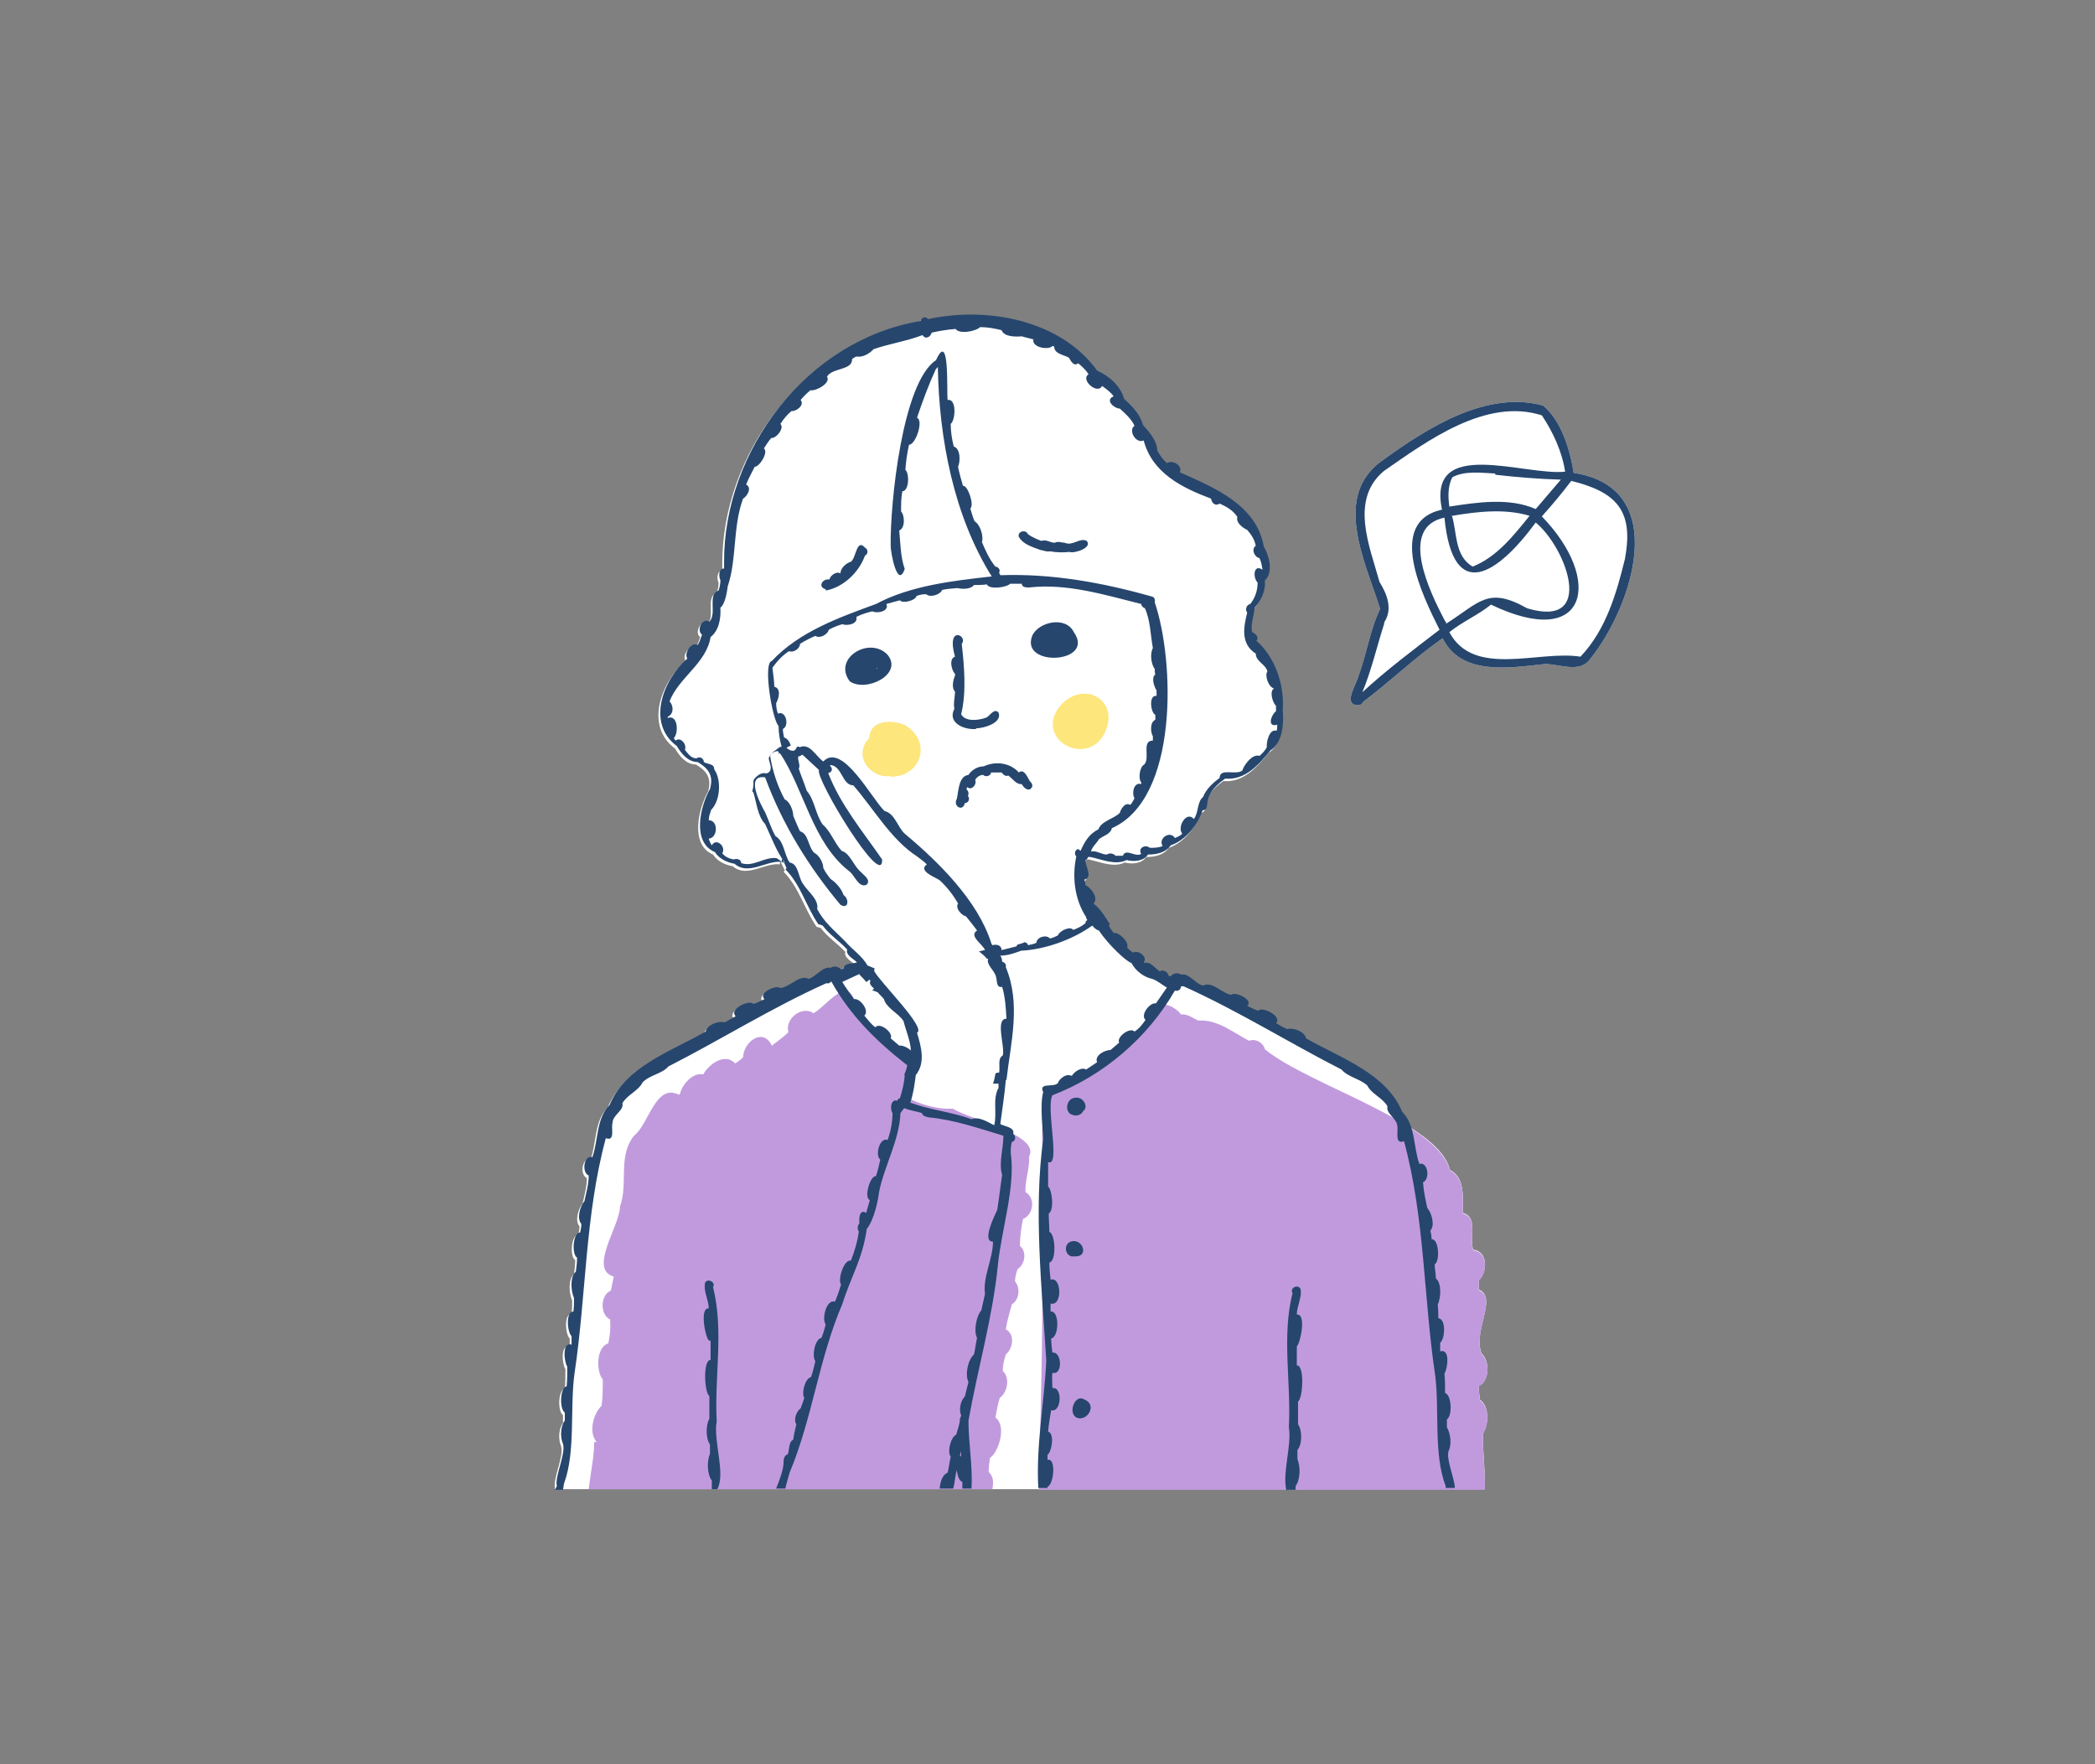 <?xml version="1.0" encoding="UTF-8"?>
<svg id="_レイヤー_1" data-name="レイヤー_1" xmlns="http://www.w3.org/2000/svg" version="1.1" viewBox="0 0 342 288">
  <rect x="0" y="0" width="342" height="288" fill="#808080" stroke="none"/>
  <!-- Generator: Adobe Illustrator 29.1.0, SVG Export Plug-In . SVG Version: 2.1.0 Build 142)  -->
  <defs>
    <style>
      .st0 {
        fill: #c19ade;
      }

      .st1 {
        fill: #26466d;
      }

      .st2 {
        fill: #fff;
      }

      .st3 {
        fill: #fde67c;
      }
    </style>
  </defs>
  <g>
    <path class="st2" d="M221.5,115.1c.4,0,.8,0,1-.5,4.4-3.3,8.4-7.2,13-10.4,3.1,6.2,11,4.8,16.7,4.2,2.4,0,5.6,1.5,7.3-.7,7-8.6,13.4-28.1-2.6-30.5-.6-3.8-2-8.5-5-11-9.2-2.5-18.8,3.6-26,8.8-8.6,5.8-3,16.7-.6,24.4-1.7,3.5-2.2,7.5-3.6,11.1-.2,1.1-2.4,4.3-.3,4.6Z"/>
    <path class="st2" d="M90.6,243.1s0,0,0,0h151.8c.1-3-.4-6.2-.3-9.1.9-1.4,1.1-4.4-.5-5.5-.1-.8-.2-1.5-.2-2.3,1.8-.7,1.8-4.1.5-5.2-1.6-3.7,2.7-9.1-.5-10.5,0-.5,0-1,0-1.5,1.4-1.3,1.6-4.7-.9-5-.7-1.9.9-5.3-1.7-6,0-2.4.4-5.8-2.1-7-.6-2.6-3.3-5-6.9-7.2-.3-.7-.7-1.3-1.2-1.9-2.6-6.3-10.1-8.8-15.7-12-.2-1.1-2.1-1.8-3.1-1.5-.6-.3-1.2-.6-1.8-1,1.1-1-2.2-2.8-2.9-2-.6-.2-1.2-.5-1.8-.8,1.1-1-2-2.4-2.6-1.8-1.5-.2-3.1-2.3-4.6-1.5-1.3-.3-2.3-2.1-3.6-1.8-.5-.4-1.4-.2-1.7.3-.1,0-.3-.1-.4-.2-.1-.6-.6-.7-1.1-.8,0,0-.1.1-.2.2-.8-.4-1.5-1.7-2.6-1.4,0,0,0,0-.1-.1.7-.8-.8-2.1-1.7-1.6-.4-.2-.7-.5-1-.8h0c.4-.9-1.4-2.6-2.2-2.4-.3-.4-.6-.8-.8-1.2,0,0,.1-.1.2-.2-.8-1.2-1.5-2.5-2.7-3.4.9-.9-.4-2.6-1.3-3,0-.3-.1-.6-.2-.9,1.5-.4.1-2.2.2-3.2.2-.1.4-.3.4-.5.1,0,.3,0,.4,0,1.9.4,4.1,1.4,5.9.5,1.2.3,2.8.2,3.5-.9,1.4,0,2.9-.3,3.7-1.5,2.4-.8,4.4-3.3,5.2-5.7,1.7-.3-.7-2.1,3.7-5.2,3.3.3,5.5-2.3,7.4-4.6,2-1.3,2.2-4.4,2-6.6.3-4-1.2-8.6-4.3-11.3.5-.6-.2-1.2-.7-1.4-.3-1.3.3-2.6.4-4,1.1-1.2,1.8-2.7,1.7-4.4,1.4-1.5.7-4-.2-5.6-1.2-6.8-8.1-9.6-13.7-12.1.5-1.1-1.2-2.1-2.1-1.5-.7-.6-1.2-1.3-1.6-2.1,0-1.5-1.3-3-2.3-4.1-.5-1.8-1.8-3.1-3.1-4.3-.6-2.1-2.4-3.7-4.4-4.6-6-8.3-18-10.5-27.6-8.4-.5-.6-1.1-.2-1.2.3-18.7,3.1-32.2,21.3-32.1,39.4,0,.3,0,.6,0,1-.9,0-.9,1.3-.6,1.9,0,.6-.1,1.1-.3,1.7-1.9.7-.2,3.7-1.5,5.1-1.1-.8-2.2,1.4-1.2,2.1-.2.6-.4,1.2-.7,1.7-1-.6-2.3,1.3-1.7,2.2-4,3.5-6.7,10.6-1.7,14.3.7,1.2,1.8,2.6,3.4,2.6,1.8,1.1,2.6,2.2,2,4.4-1.6,2.8-3,8.7.8,10.3.7,1.1,2,1.7,3.2,1.9,2.3,2,5.2-.6,7.7-.3,0-.2,0-.3.1-.5.2.5.5,1,.7,1.5,0,0-.1.2-.2.2,2.5,2.5,3.4,6.1,5.4,9l.7.2c1.1,1.5,2.7,2.5,4,3.9-.3.9,1,1.5,1.6,2.1-.8.3-2,0-2.2,1-.1,0-.2.1-.4.2-.3-.5-1.2-.7-1.7-.3-1.3-.3-2.3,1.4-3.6,1.8-1.4-.8-3,1.3-4.6,1.5-.7-.6-3.7.8-2.6,1.8-.6.3-1.2.6-1.8.8-.7-.8-4.1.9-2.9,2-.6.3-1.2.7-1.8,1-1-.3-2.9.4-3.1,1.5-5.6,3.2-13.1,5.7-15.7,12-2.2,2.2-1.8,5.7-2.8,8.5-1.4-.4-1.8,2.5-.6,3,0,1.4-.4,2.8-.7,4.2-.7.8-1.3,2.8-.5,3.7,0,.5-.1,1-.2,1.4-1.2,0-1.4,3.6-.5,4.1,0,.8-.1,1.6-.2,2.3-1,.8-.8,3.2-.3,4.3,0,.7,0,1.5-.1,2.2-1.3,0-1,3.4-.3,4,0,.5,0,.9,0,1.4-1.6-.5-1.2,2.9-.7,3.6,0,1.1,0,2.1-.1,3.2-1.1.2-1.2,3.7-.3,4.3,0,.4,0,.8,0,1.3-.7.9-.8,2.7-.3,3.8.5,1.6-1.4,5.3-1,6.9Z"/>
  </g>
  <g>
    <path class="st3" d="M145.4,126.8c5,0,6.8-5.7,2.4-8.4-2.2-1-5.8-.9-5.9,2.1-2.7,2.7,0,6.6,3.5,6.2Z"/>
    <path class="st3" d="M180.1,120.1c3.3-5.8-3.6-9.6-7.4-4.4-3.4,5.1,4.4,9.3,7.4,4.4Z"/>
    <path class="st0" d="M97,235.4c0,2.4-.6,5.1-.9,7.7h65.9c.2-1.1.2-2.1-.6-2.8,0-.8.1-1.5.2-2.3,1.4-.9,2.8-5.2.9-6.6.2-1.1.4-2.2.7-3.2,1.3-.9,1.7-3.3.5-4.4,0-.9.2-1.8.5-2.7,1.2-1,1.5-3.3,0-4.1.2-1.4.6-2.7,1-4.1,1.2-.7,1.4-2.7.5-3.7,0-.7.2-1.4.4-2,1.2-.8,1.6-2.8.4-3.8,0-1.5.2-3,.5-4.4,1.7-.7,2.1-3.4.4-4.4-.1-1.9.7-3.8.6-5.8,1.9-3.6-9.9-6.1-12.4-7.8-2.5.1-5-.6-7.3-1.7-.3-5.3,3.8-6.1-3-8.9-.3-1.2-1.1-1.7-1.9-1.7-1.4-1.6-2.7-3.1-3.8-5-1.2-4.7-4.7.6-6.8,1.7-1.9-1.3-4.7.9-4.1,3.1-.8.8-1.8,1.5-2.7,2.2-1.4-3-4.6-.7-4.7,1.9-.4.4-.8.7-1.3,1-1.6-1.8-4.3.1-5.2,1.8-1.7-.4-3.5,1.7-3.8,3.2,0,0-.1.1-.2.1-3.8-1.9-4.9,4.9-7.3,6.7-2.7,3.4-.9,7.8-2.3,11.6,0,3.1-5.2,10.2-1,11.4-.2.8-.3,1.6-.5,2.3-1.7.7-1.8,3.9-.1,4.7.1,1.3,0,2.6-.3,3.9-2,.6-2,4.6-.9,5.9,0,1.4,0,2.9-.2,4.3-1.3,1.2-2.2,4.3-.8,5.9Z"/>
    <path class="st0" d="M169.8,243.2h72.6c.1-3-.4-6.2-.3-9.1.9-1.4,1.1-4.4-.5-5.5-.1-.8-.2-1.5-.2-2.3,1.8-.7,1.8-4.1.5-5.2-1.6-3.7,2.7-9.1-.5-10.5,0-.5,0-1,0-1.5,1.4-1.3,1.6-4.7-.9-5-.7-1.9.9-5.3-1.7-6,0-2.4.4-5.8-2.1-7-2-8-23-13.9-30.2-19.8-.3-1.1-1.5-1.8-2.6-1.4-2.7-1.4-5.1-3.5-8.3-3.3-.9-.4-1.7-1.1-2.8-1-1.5-2-5.2-2.7-4.7.8-.8,1.1-2.8,1.4-2.7,2.7-2,1.3-4.2,3.3-5.6,4.6t0,0c-2,1.3-3.6,3.3-6,4-6-3.1-2.5,15.9-3.9,19.4.6,15.4,0,30.8-.3,46.1Z"/>
  </g>
  <g>
    <path class="st1" d="M166.4,126.2c-1.4-1.7-3.9-2-5.8-1.1-1,0-2,.6-2.5,1.4-1.6.2-1.6,2.5-1.9,3.9-.7,1.2,1,2.2,1.3.7.6,0,.9-.7.5-1.2.2-.3.1-.8-.2-1,0-.1,0-.3.1-.4.7.6,1.6-.4,1.3-1.2.3-.5.8-.8,1.3-.8.4.4,1.2.2,1.3-.4.6,0,1,0,1.7,0,.3.4.7.7,1.1.5.7.5,1.3,1.5,2.2,1.4.3.6,1.1,1.3,1.6.6.3-.4,0-.8-.3-1.1-.4-.7-1-2.2-1.9-1.3Z"/>
    <path class="st1" d="M221.5,115.1c.4,0,.8,0,1-.5,4.4-3.3,8.4-7.2,13-10.4,3.1,6.2,11,4.8,16.7,4.2,2.4,0,5.6,1.5,7.3-.7,7-8.6,13.4-28.1-2.6-30.5-.6-3.8-2-8.5-5-11-9.2-2.5-18.8,3.6-26,8.8-8.6,5.8-3,16.7-.6,24.4-1.7,3.5-2.2,7.5-3.6,11.1-.2,1.1-2.4,4.3-.3,4.6ZM235.8,101.2c-2.3-4.4-7.6-15.1,0-16.7,1.4,14.3,8.8,9.1,14.9.8,5,4.1,9.9,17.4-1.4,14-6.4-3.6-7.7-1-13.2,2.5,0-.2-.2-.4-.3-.6ZM244.1,77.5c3.5.4,7.2.7,10.7.8-1.4,1.6-2.7,3.2-4.1,4.8-4.3-1.9-9.6-1.1-14.1-.4-.2-1.5-.3-3.3.5-4.8,0,0,0,0,0,0,2.1-1.1,4.7-.7,7-.6ZM237.1,84.2c4.1-.7,8.6-1.2,12.6,0-2.6,3.2-5.3,6.7-9.3,8.3h0c-3-1.8-2.5-5.5-3.4-8.4ZM265.3,91.1c-1.4,5.7-3.1,11.7-7.3,16.1-6.8-1.1-17.4,3.5-21.4-4,2.1-1.7,4.7-2.8,6.8-4.5,15.8,7.6,18.4-4,8.3-14.4,1.7-1.9,3.3-3.8,4.8-5.8,7.3,1.8,10.2,4.8,8.8,12.5ZM225.9,101.7c1.5-2.2.6-4.6-.7-6.7-1.6-5.8-4.9-13.4.7-18.1,7.2-5,16.7-12,25.8-9.1,1.8,2.7,3.3,5.9,3.8,9.2-6.7.7-22.6-5.8-20.1,6.2-9.2,2-3.1,14.2-.4,19.6-4.3,3.3-8.7,6.6-12.6,10.2,1.5-3.6,2.4-7.6,3.6-11.3Z"/>
    <path class="st1" d="M174.9,181.9c.6.4,1.6.2,1.9-.5,1-.7,0-2.4-1.2-2.2-1.4,0-1.9,2-.8,2.7Z"/>
    <path class="st1" d="M174.9,205.1c.2,0,.5,0,.7,0,2,0,1.3-2.5-.3-2.5s-1.7,2.1-.4,2.5Z"/>
    <path class="st1" d="M175.7,231.4c1.7.8,3.5-2,1.4-2.9-1.6-1.1-2.8,2.1-1.4,2.9Z"/>
    <path class="st1" d="M134.8,96.4c2.8-.5,5.4-2.9,6.4-5.7.5-.2.6-1,0-1.3,0,0,.1,0,.1.1-1.5-1.8-1.5,1.6-2.4,2.2-.7.2-1.7,1-1.7,1.9,0,0,0,0,0,0-.7-.4-1.7.4-1.8,1-1.1-.2-2,1.2-.6,1.6Z"/>
    <path class="st1" d="M170,89.8c.4.1.9.3,1.4.2,1.1.2,2.2.2,3.2.1.8.3,3.8-.7,2.8-1.8-1.1-.6-2.3.9-3.6.3-.5,0-1.1-.3-1.6,0-.8,0-1.4-.6-2.2-.3-.8-.3-1.5-.6-2.2-1.1-.3-.8-1.7-.5-1.5.4.7,1.3,2.3,1.7,3.6,2.2Z"/>
    <path class="st1" d="M90.6,243.2h1.3c.1-.4.1-.8.2-1.1,1.9-5.2.9-12.3,1.7-18,1.9-12.6,1.7-25.8,5.1-38.3,1.6.6.8-1.7,1.1-2.5,0-1.3,1.9-2,1.6-3.2.8-1.4,2.6-2,3.3-3.4,1.1-1.2,3.2-1.4,4.2-2.6,8.8-4.5,16.9-9.6,25.8-13.6.3.1.6,0,.8-.3,3.1,5.6,7.4,9.8,12.4,13.7-.1.6-.3,1.1-.5,1.6,0,0,0,0,.1,0-.1,1.3-.4,2.6-.8,3.8-.2,0-.4.2-.4.4-1-.4-1.3,1.2-.8,2,0,1.5-.3,3-.8,4.4-1.3-.5-2.1,2.5-1.2,3.2-.2.9-.4,1.8-.7,2.7-1-.1-2,3.6-1,3.9-.2.7-.4,1.4-.6,2.1-1.1-.7-1.2.9-1.1,1.7-.3.3-.4,1-.1,1.3-.2,1.6-.7,3.3-1.3,4.8-1.1-.3-2.2,3.1-1.6,3.9-.3,1-.6,1.9-1,2.8-1.4-.5-2.2,2.9-1.5,3.7-.2.7-.4,1.5-.7,2.2-1.1.2-1.6,3-1,3.8-.2.9-.4,1.7-.7,2.6-1,.2-1.6,2.7-1.1,3.4-.2.6-.4,1.2-.6,1.7-.7.5-1.2,1.9-.7,2.6-.2.8-.4,1.7-.5,2.5-.8.4-.6,1.7-.9,2.4-.6.2-.7.8-.7,1.5,0,.8-.5,2.4-1.2,4.1h1.5c.2-.9.5-1.8.7-2.6,3.7-8.8,4.8-18.7,8.6-27.5,1.4-4.5,3.3-7.3,4-12.3,1.2-1.4,1.9-4.9,2-6,.9-4.4,3.3-8.4,3.5-12.9.2-.3.4-.5.6-.8,1,.4,2.4.6,2.9.8.1.5.7.6,1.1.7,4.2.4,8.2,1.8,12.2,3,0,2.1-.8,4.5-.2,6.4-.3,1.9-.5,3.8-.8,5.7-.4.9-2.6,5.2-.7,5.2,0,2.8-1.7,5.8-1.3,8.5-.2.9-.4,1.8-.6,2.7-.8.9-1.3,3.4-.7,4.5-.2.9-.3,1.8-.5,2.7-1,.9-1.5,3.3-.9,4.5-.2.8-.4,1.6-.6,2.4-.7.6-1,2.2-.6,3,0,.2-.1.4-.2.6,0,.9-.4,1.8-.6,2.6-.9.4-1.5,2.8-.9,3.6-.2.9-.3,1.8-.5,2.6-.9.4-1.2,1.5-1.3,2.6h2.2c.3-1,.3-2.1.6-3,.1.9.4,1.8.9,1.9,0,.4,0,.7,0,1.1h1.5c.2-3.6-.5-7.5-.5-11.1,1.5-8.4,4-17.1,4.8-25.4.6-5.8,2.9-12.8,2.1-18.3,0-.6,0-1.2.2-1.8.6-.1.7-.9.2-1.3.3-1.1-1.4-1.2-2.1-1.6.3-2.4.7-4.8.9-7.2,0,0,0,0,.1,0,.7-6.1,2.4-12.4-.1-18.4.1-.5-.2-.8-.6-.9,0-.3-.1-.7-.3-1,1.2,0,2.3-.4,3.4-.8,3.9-.2,8.4-1.8,11.6-4.1.3.3.6.7,1.1.8,1.5,2.3,4.5,5.1,5.3,5.3.7,1.3,2,2.3,3.4,2.6,0,0,0,0,0,0,.9.3,1.6,1,2.4,1.4-.6.9-1.2,1.7-1.8,2.6-1-.2-2.6,1.9-1.7,2.7-.5.7-1,1.4-1.8,1.9-.7-.8-3,.9-2.5,1.8-.5.4-.9.8-1.4,1.2-.9,0-2.7.9-2.2,2-.6.4-1.2.8-1.8,1.2-.7-.5-2,.4-2.3,1,0,0-.1,0-.2,0-.7-.4-1.9.5-2.1,1.2-.7.8-3.2-.2-2.4,1.5-.6,2,0,6.7,0,7.7-1.6,11.5-.2,24.5.5,36.1-.3,6.7-1.7,13.9-1.3,20.8h1.5c0,0,0-.2,0-.2,1-.3,1.5-4.7,0-4.4,0-.3,0-.5,0-.8.7-.5,1.2-3.5.1-3.8.1-1.2.3-2.4.5-3.5,1.7.5,1.9-3.9.2-3.6,0-.9-.1-1.7,0-2.5,1.7.5,1.6-3.5,0-3.3-.1-.8-.2-1.5-.2-2.3,1.3-.2,1.4-4.6-.1-4.4,0-.4,0-.9,0-1.3,2,.5,1.8-4.5,0-3.9-.1-1-.2-1.8-.2-2.8,1.2-.2,1-4.7,0-5,0-1-.1-2-.1-3,.9-.5.6-3.8-.1-4.4,0-1.3,0-2.7,0-4,2.1.9-.4-8.9.7-10.9,8.3-3.2,15.5-9.3,20-17.1.5.2,1-.2,1-.7.1,0,.3,0,.4,0,8.9,4,17,9.1,25.8,13.6,1,1.2,3,1.5,4.2,2.6.7,1.4,2.5,2,3.3,3.4-.3,1.2,1.5,1.9,1.6,3.2.2.8-.5,3.1,1.1,2.5,3.4,12.5,3.2,25.7,5.1,38.3.7,5.7-.3,12.8,1.7,18,0,0,0,.2,0,.3h1.5c-.1-1.8-1.5-4.8-1-6.1.5-1,.3-2.8-.3-3.8,0-.4,0-.8,0-1.3.9-.5.8-4-.3-4.3,0-1.1,0-2.1-.1-3.2.5-.7,1-4.1-.7-3.6,0-.5,0-.9,0-1.4.8-.6,1-3.9-.3-4,0-.7,0-1.5-.1-2.2.5-1.1.7-3.5-.3-4.3,0-.8-.2-1.6-.2-2.3.9-.5.7-4.2-.5-4.1,0-.5-.1-1-.2-1.4.8-.9.2-2.9-.5-3.7-.3-1.4-.6-2.7-.7-4.2,1.2-.5.8-3.4-.6-3-1-2.8-.6-6.3-2.8-8.5-2.6-6.3-10.1-8.8-15.7-12-.2-1.1-2.1-1.8-3.1-1.5-.6-.3-1.2-.6-1.8-1,1.1-1-2.2-2.8-2.9-2-.6-.2-1.2-.5-1.8-.8,1.1-1-2-2.4-2.6-1.8-1.5-.2-3.1-2.3-4.6-1.5-1.3-.3-2.3-2.1-3.6-1.8-.5-.4-1.4-.2-1.7.3-.1,0-.3-.1-.4-.2-.1-.6-.6-.7-1.1-.8,0,0-.1.1-.2.2-.8-.4-1.5-1.7-2.6-1.4,0,0,0,0-.1-.1.7-.8-.8-2.1-1.7-1.6-.4-.2-.7-.5-1-.8h0c.4-.9-1.4-2.6-2.2-2.4-.3-.4-.6-.8-.8-1.2,0,0,.1-.1.2-.2-.8-1.2-1.5-2.5-2.7-3.4.9-.9-.4-2.6-1.3-3,0-.3-.1-.6-.2-.9,1.5-.4.1-2.2.2-3.2.2-.1.4-.3.4-.5.1,0,.3,0,.4,0,1.9.4,4.1,1.4,5.9.5,1.2.3,2.8.2,3.5-.9,1.4,0,2.9-.3,3.7-1.5,2.4-.8,4.4-3.3,5.2-5.7,1.7-.3-.7-2.1,3.7-5.2,3.3.3,5.5-2.3,7.4-4.6,2-1.3,2.2-4.4,2-6.6.3-4-1.2-8.6-4.3-11.3.5-.6-.2-1.2-.7-1.4-.3-1.3.3-2.6.4-4,1.1-1.2,1.8-2.7,1.7-4.4,1.4-1.5.7-4-.2-5.6-1.2-6.8-8.1-9.6-13.7-12.1.5-1.1-1.2-2.1-2.1-1.5-.7-.6-1.2-1.3-1.6-2.1,0-1.5-1.3-3-2.3-4.1-.5-1.8-1.8-3.1-3.1-4.3-.6-2.1-2.4-3.7-4.4-4.6-6-8.3-18-10.5-27.6-8.4-.5-.6-1.1-.2-1.2.3-18.7,3.1-32.2,21.3-32.1,39.4,0,.3,0,.6,0,1-.9,0-.9,1.3-.6,1.9,0,.6-.1,1.1-.3,1.7-1.9.7-.2,3.7-1.5,5.1-1.1-.8-2.2,1.4-1.2,2.1-.2.6-.4,1.2-.7,1.7-1-.6-2.3,1.3-1.7,2.2-4,3.5-6.7,10.6-1.7,14.3.7,1.2,1.8,2.6,3.4,2.6,1.8,1.1,2.6,2.2,2,4.4-1.6,2.8-3,8.7.8,10.3.7,1.1,2,1.7,3.2,1.9,2.3,2,5.2-.6,7.7-.3,0-.2,0-.3.1-.5.2.5.5,1,.7,1.5,0,0-.1.2-.2.2,2.5,2.5,3.4,6.1,5.4,9,.2,0,.5.1.7.2,1.1,1.5,2.7,2.5,4,3.9-.3.9,1,1.5,1.6,2.1-.8.3-2,0-2.2,1-.1,0-.2.1-.4.2-.3-.5-1.2-.7-1.7-.3-1.3-.3-2.3,1.4-3.6,1.8-1.4-.8-3,1.3-4.6,1.5-.7-.6-3.7.8-2.6,1.8-.6.3-1.2.6-1.8.8-.7-.8-4.1.9-2.9,2-.6.3-1.2.7-1.8,1-1-.3-2.9.4-3.1,1.5-5.6,3.2-13.1,5.7-15.7,12-2.2,2.2-1.8,5.7-2.8,8.5-1.4-.4-1.8,2.5-.6,3,0,1.4-.4,2.8-.7,4.2-.7.8-1.3,2.8-.5,3.7,0,.5-.1,1-.2,1.4-1.2,0-1.4,3.6-.5,4.1,0,.8-.1,1.6-.2,2.3-1,.8-.8,3.2-.3,4.3,0,.7,0,1.5-.1,2.2-1.3,0-1,3.4-.3,4,0,.5,0,.9,0,1.4-1.6-.5-1.2,2.9-.7,3.6,0,1.1,0,2.1-.1,3.2-1.1.2-1.2,3.7-.3,4.3,0,.4,0,.8,0,1.3-.7.9-.8,2.7-.3,3.8.5,1.6-1.4,5.4-1,6.9ZM156.7,237.8c0-.3.1-.6.2-.9,0,0,0,0,0,0,0,.3,0,.5,0,.8-.1,0-.2,0-.3,0ZM176,138.6c-.5.1-.7.8-.3,1.2-.7,3.3-.3,7,1.6,9.9,0,.2.1.3.2.5-.2.1-.3.3-.3.5-.6.5-1.2.8-2,1.1-.5-.7-2.3.2-2.5.9-.4.2-.8.4-1.3.5-.6-.7-2.2-.2-2.2.7-.4.2-.9.3-1.4.4,0-.3-.3-.4-.5-.5-.4.2-.8.3-1.2.4,0,0-.1.2-.2.3-.8.2-1.6.4-2.4.6,0-.8-.8-1-1.5-.8,0-.1-.2-.2-.2-.4-2.2-6.9-8.6-13.2-14.1-17.8-1.2-1.1-1.6-3.3-3.3-3.7-2.1-2-6.9-11.3-10-8.1-1.2-.8-2.2-3.1-3.9-2.3,0,0,0,0,0-.1-.1,0-.2,0-.4,0,0,0,0,0,0,0,0,0,0,.1-.1.2,0,0,0,0,0,0-.3.8-1.1.4-1.6,0,.2-.2.5-.3.7-.4-.2-.6-.6-1.2-1.1-1.3-.1-.5-.2-.9-.2-1.4,1.1-.5.5-3.1-.8-2.5-.2-.5-.3-1.1-.3-1.7.4-.7.9-2.4-.3-2.7,0-1-.2-2-.3-3.1.7-1,1.6-2,2.7-2.7.7.3,1.8-.4,1.8-1.2.8-.5,1.6-.9,2.5-1.3.7.5,2-.2,2.2-1,.7-.4,1.5-.7,2.2-.9.8.3,2.6,0,2.3-1.2.8-.4,1.7-.7,2.6-.9.8.4,2.8,0,2.3-1.2.7-.2,1.4-.4,2.2-.6.5.6,2.6,0,2.7-.7.5-.2,1-.3,1.6-.3.6.6,2.3.1,2.6-.7.9-.2,1.6-.2,2.5-.3.8.2,2.2.2,2.7-.5.7,0,1.4,0,2.1-.1.4.9,3.2.5,3.8-.1.6,0,1.3,0,1.9,0,0,.6.8.6,1.2.6,6.2-.7,12.3,1.2,18.3,2.7,0,.3.3.6.6.7.9,2,.9,4.3,1.3,6.5-.5.9-.3,2.6.3,3.4,0,.3,0,.6.1.9-.7.5-.2,2,.2,2.6,0,.3,0,.6,0,.9-1.3-.2-1,2.7-.2,3.1,0,.3,0,.6,0,.8-.9.4-.8,2-.4,2.7,0,.3,0,.5,0,.7-1.9,0-.4,2.8-1.4,3.9-.8.4-1,2.4-.5,2.9,0,.1,0,.2,0,.3-1.2-.4-1.6,1.5-1.1,2.3-.2.4-.4.8-.7,1.1-.8-.5-1.5.6-1.7,1.3-1,1-3,1.3-3.5,2.7-1.5.7-2.3,2.1-2.9,3.5ZM126.8,140.1c-2-.3-3.8,1.5-5.8.8,0-.6-.7-.8-1.2-.6-.7-.1-1.4-.4-1.9-1,.7-1.1-1-2.6-1.7-1.3-.2-.3-.4-.7-.5-1.1,1.5-.1,1.6-3,0-3,0-.6.2-1.1.4-1.7,1.5-1.5,1.7-4.9.5-6.6,0-1-1.1-.8-1.7-1.2,0-.6-.7-1-1.2-.6-.9,0-1.4-.8-1.9-1.4.4-.8-.7-2.2-1.5-1.5-.1-.1-.2-.2-.3-.4.8-.8.7-3.9-1-3.3,0,0,0-.2,0-.2,1-.4,1-1.8.3-2.5,1.5-3.9,6-6.2,6.7-10.5,1.4-1.1,1.7-3.1,1.6-4.8.8-.6,1.1-2.7,1.2-3.5,1.5-4.4.8-9.7,2.5-14.3.7-.4,1.5-1.8.5-2.3.4-1,.9-1.9,1.4-2.9.8,0,2.3-2.4,1.5-3,.4-.6.7-1.1,1.2-1.7.8.1,2.2-1.6,1.5-2.3.5-.8,1.1-1.5,1.8-2.1.8.1,2.2-1,1.5-1.8.5-.6,1-1.1,1.6-1.6.9.2,3.4-1.2,2.7-2.2.8-1.5,4.2-1,4.1-2.9.2-.1.4-.3.7-.4,1,.2,2.2-.5,2.8-1.2,2.6-.9,5.4-1.3,8-2.3.5.8,1.3.3,1.5-.4,1.3-.3,2.6-.5,3.9-.6.6.9,3.3.4,4-.3,1.2,0,2.3.2,3.5.5.4,1.1,2.3,1.1,3.3,1,.6.2,1.2.3,1.9.5-.3,1.3,2.4,1.8,3.1,1.1.1,0,.2,0,.3.1,0,1.2,1.6,1.3,2.4,1.8.3.5.8,1.5,1.5.9.6.5,1.2,1,1.7,1.8-1.4.9,1.5,3.4,2.2,1.9.7.5,1.4,1,1.9,1.7-1.5.6.1,2,1,2,.9.8,1.9,1.7,2.4,2.8-1.1.8.3,3,1.5,2.4,1.4,5.3,6.2,7.7,11,9.5.1.7.7,1.3,1.4.8,1.1.5,2.2,1.1,2.9,2.2-.3.9.9,1.8,1.6,2.1.7.8,1.2,1.6,1.4,2.6-.8.5-.2,1.9.6,2,.3.6.4,1.3.5,1.9-1.5-1-1.6,1.3-.8,2.1,0,1.3-.4,2.5-1.2,3.5-.6.1-.9.9-.5,1.4-.6,2.4-1.1,5.1,1.4,6.7,0,1.3,1.6,1.7,1.9,2.9-.5.7.2,2.6,1.1,2.8-.8.3-.3,2.3.3,2.8,0,.3,0,.6,0,.9-.8.6-1.5,2.7.2,2.2,0,.3,0,.7-.1,1-1.2-.4-1.7,1.9-1.6,2.7-.3.5-.7,1-1.2,1.4-1.1-.4-2.5,1.4-2.8,2.4-1.1.8-3.7-.5-3.7,1.2-1.1.8-2.2,1.8-2.7,3.1-1,.8-.7,2.5-1.5,3.6-1.2-1.4-2.8,1.3-1.9,2.4-.3.3-.7.5-1.2.7-.8-1.3-2.8.1-2,1.3-.6.3-1.4.3-2.1.3-.7-.6-2,0-1.4,1-1,.6-2.5-1-3,.3-.4,0-.7,0-1.2,0-.3-.4-1-.5-1.4-.2-.9,0-1.7-.7-2.6-.5,0,0,0,0,0,0,.2-.8.9-1.3,1.3-2,.7-.6,1.9-.8,2.1-1.8,10.9-4.8,10.3-27.2,7-36.9.1-.3,0-.8-.4-.9-8.1-2.3-16.4-3.8-24.8-3.5,0-.1-.2-.3-.2-.4.3-.5-.2-1-.6-1-1-1.2-1.6-2.6-2.2-4,.3-1-.3-2.9-1.2-3.4-.3-.7-.5-1.4-.7-2.1.7-.5-.4-3.8-1.2-3.7-.3-1-.6-2.1-.8-3.1.4-.9.4-3-.7-3.3-.3-1.2-.5-2.4-.5-3.7.8-.6,1-4.2-.5-3.9-.2-1.2.4-11.6-1.9-6.5-5.5,3.6-7.5,23.4-7.4,30.3,0,1.1,1.1,7.1,2.3,3.8-.7-2-.7-4.2-.9-6.3,1-.4.9-2.5.3-3.1,0-1.1,0-2.2.2-3.3,1.1,0,1.2-2.9.5-3.5.1-1.4.3-2.8.6-4.1,1.1,0,2.4-4,1.3-4.4.9-2.7,1.9-5.4,3.1-8,.1,0,.2-.2.3-.3,0,0,0,0,0,0,.2,11.7,2.6,24.3,8.8,34.2,0,0,0,0,0,0-6.3.7-13.3,1.5-18.9,4.5-6,2.2-12.5,4.5-17,9.3-1.5.3.1,9.7,1.1,10.6,0,1.2.2,2.3.5,3.4-.4,0-.6.3-.9.5,0,0,0,0,0,0,0,0,0,0,0,0,0,0,0,0,0,0-.5.3-.9.8-1.2,1.3,0,0,0,0,0,0,0,0,0,0,0,0,0,.6.4,1.2.3,1.8,0,0,0,0,0,0,0,0,0,0,0,0,0,.5-.6.9-1,.7-.7,0-1.3.5-1.7,1,0,0,0,0,0,0,0,0,0,0,0,0,0,0,0,.1-.1.2,0,.6,0,1.2-.2,1.8,0,0,.2.1.2.2.5,1.6.7,3.9,1.9,5.1,1,2.1,1.8,4.4,3.2,6.3-.1,0-.2,0-.3,0ZM137.7,153.4c-1.6-1.6-3.2-2.9-4.3-5,.3-1.6-1.5-2.8-2.3-4.1-.8-1-.7-3.3-2.2-3.5-.9-1.3-.9-3.5-2.3-4.3-.7-1.2-1.1-2.6-1.7-3.9,0,0,0,0,0,0-.8-1.4-3.3-6.2,0-5.7,2.8,7.6,7.1,14.6,12.3,20.8,1.3.8,1.5-.9.5-1.6-.3-1-1.3-2.1-2.1-2.6-.5-.6-.9-1.2-1.2-1.8,0-.9-.7-2.1-1.5-2.5-1-1-.9-3.1-2.3-3.5-.4-.8-.7-1.6-1.1-2.5,0-.9-.6-2.4-1.4-2.7-1.2-2.2-2-4.7-2.4-7.2.6-.6,1.1-.8,1.4-.6,0,.1,0,.2.1.4,0,0,.1-.1.1-.2,4,6,5.3,14.6,11.3,19.3.9.6,1.6,2.9,2.9,2.2.7-.8-.5-1.5-.9-2-1.2-.9-1.8-3.1-3.2-3.5-1.2-1.3-1.8-3.2-3.1-4.3-1.2-1.7-1.3-4-2.6-5.5-.4-1.2-.9-2.4-1.3-3.6.3-.6-.2-1.3-.1-2,.2,0,.5-.2.7-.3.9.8,1.8,1.7,2.7,2.5-.7,1.3,10.5,19.8,10.3,14.6-3.1-4.5-6.8-8.9-8.8-14.1.5-.1.9-.6.3-1.2,0-.1,0-.1.2-.1h0c1.8.3,1.8,3.3,3.6,3.3,3.3,3.8,6.2,8.9,10.4,11.6.5.4,1.1.8,1.6,1.3-1.5,1.1,1.4,2.1,2.1,2.6,1.2,1.1,2.2,2.4,3,3.8-.5.7.5,1.9,1.3,2.1.6.7,1.2,1.5,1.8,2.3-1.4.9.9,2.2,1.3,3.2-.3,0-.7.2-1,.2.5.4.9.7,1.3,1.2,0,0,.1,0,.2,0-.3,1.1,1.1,1.9,1.3,3,.2.6,0,1.8,1,1.6.5,1.7.6,3.4.7,5.2-1.9,0-.2,4.6-.6,6-.9.5-.4,1.9-.6,2.8-.2,0-.5,0-.6.2-.1.5-.2,1.1-.4,1.6.3,0,.6,0,.9,0,0,.2,0,.5,0,.7-1,1.8-.2,4.1-.7,6.1-1-.5-2.5-1.5-3.7-1-3.3-1.2-6.8-1.5-10-2.7.5-1.4.7-3,.9-4.5,1.6-2,.9-4.6.2-6.9,1.6-.8-6.1-8.3-7-10.1,0,0,0,0,0,0,0-.1,0-.2.1-.4-.3-.1-.9-.4-1.2-.5-.8-1.5-2.5-2.6-3.6-3.9ZM140.3,159.1c.4.4.8.8,1.1,1.2.2-.1.4-.2.5-.4,0,0,.1.1.2.2-.3.5.2.9.6,1.3-.1,0-.2.2-.3.3.2,0,.7.2.9.3.3.4.7.7,1,1.1.4,1.5,2.4,2.3,3.2,3.6.4,1.6,1.1,3.1,1.2,4.8-.5-.5-1.4-.9-1.9-.8-.5-.4-.9-.8-1.4-1.2.5-.9-1.8-2.7-2.5-1.8-.7-.5-1.2-1.2-1.8-1.9.9-.8-.7-2.9-1.7-2.7-.6-.9-1.3-1.8-1.9-2.8.9-.4,1.9-.9,2.8-1.3Z"/>
    <path class="st1" d="M116,218.9c0,1,0,2.1,0,3.1-1.3,0-1,5.4-.2,5.9,0,1.2,0,2.5,0,3.7-.6,1-.6,3.3.1,4.2,0,.5,0,1,0,1.5-.5,1.2-.5,3.3.3,4.4,0,.4,0,1,0,1.4h.9c1.4-2.6-.7-7.9-.1-11.1-.4-7.3,1.2-14.7-.6-21.9.5-.8-.9-1.5-1.3-.7-.3,1.4.6,2.8.6,4.2-1.5-.2-.6,4.6,0,5.2Z"/>
    <path class="st1" d="M210.2,243.2h1.3c0-.2,0-.4,0-.6.8-1.1.8-3.2.3-4.4,0-.5,0-1,0-1.5.8-.9.8-3.2.1-4.2,0-1.2,0-2.4,0-3.7.8-.5,1.1-6-.2-5.9,0-1,0-2.1,0-3.1.6-.6,1.6-5.4,0-5.2,0-1.4.9-2.9.6-4.2-.4-.8-1.8-.2-1.3.7-1.8,7.2-.2,14.6-.6,21.9.5,2.9-1.1,7.5-.4,10.3Z"/>
    <path class="st1" d="M159.3,118.9c1.3,0,4.4-.9,3.7-2.6-.7-.7-1.3.4-1.9.8-1.2.5-3.5.8-4.2-.5.9-3.6.5-7.9.1-11.5,1.1-1.3-2.6-3.2-1.1,2.1-1,.3-.6,2.2,0,2.8,0,0,0,.2,0,.3-.3.7-.6,2,0,2.6,0,.9-.3,1.9-.1,2.8-1.2,2.3,1.6,3.5,3.6,3.3Z"/>
    <path class="st1" d="M144.9,106.9c-2.9-3.1-9,.5-6.2,4.3,2.6,1.9,8.8-1.1,6.2-4.3ZM143.1,109.2s0,0,0,0c0,0,0,0,0,0,0,0,0-.1,0-.2,0,0,0,0,.1.1,0,0,0,0,0,0Z"/>
    <path class="st1" d="M175.3,103.2c-1.3-2.7-5.8-1.7-6.8.6-2,5.2,10.4,4.5,6.8-.6ZM171.1,105.5s0,0-.1,0c0,0,0-.1,0-.2,0,0,0,0,0,0,0,0,0,.1,0,.2h0Z"/>
  </g>
</svg>